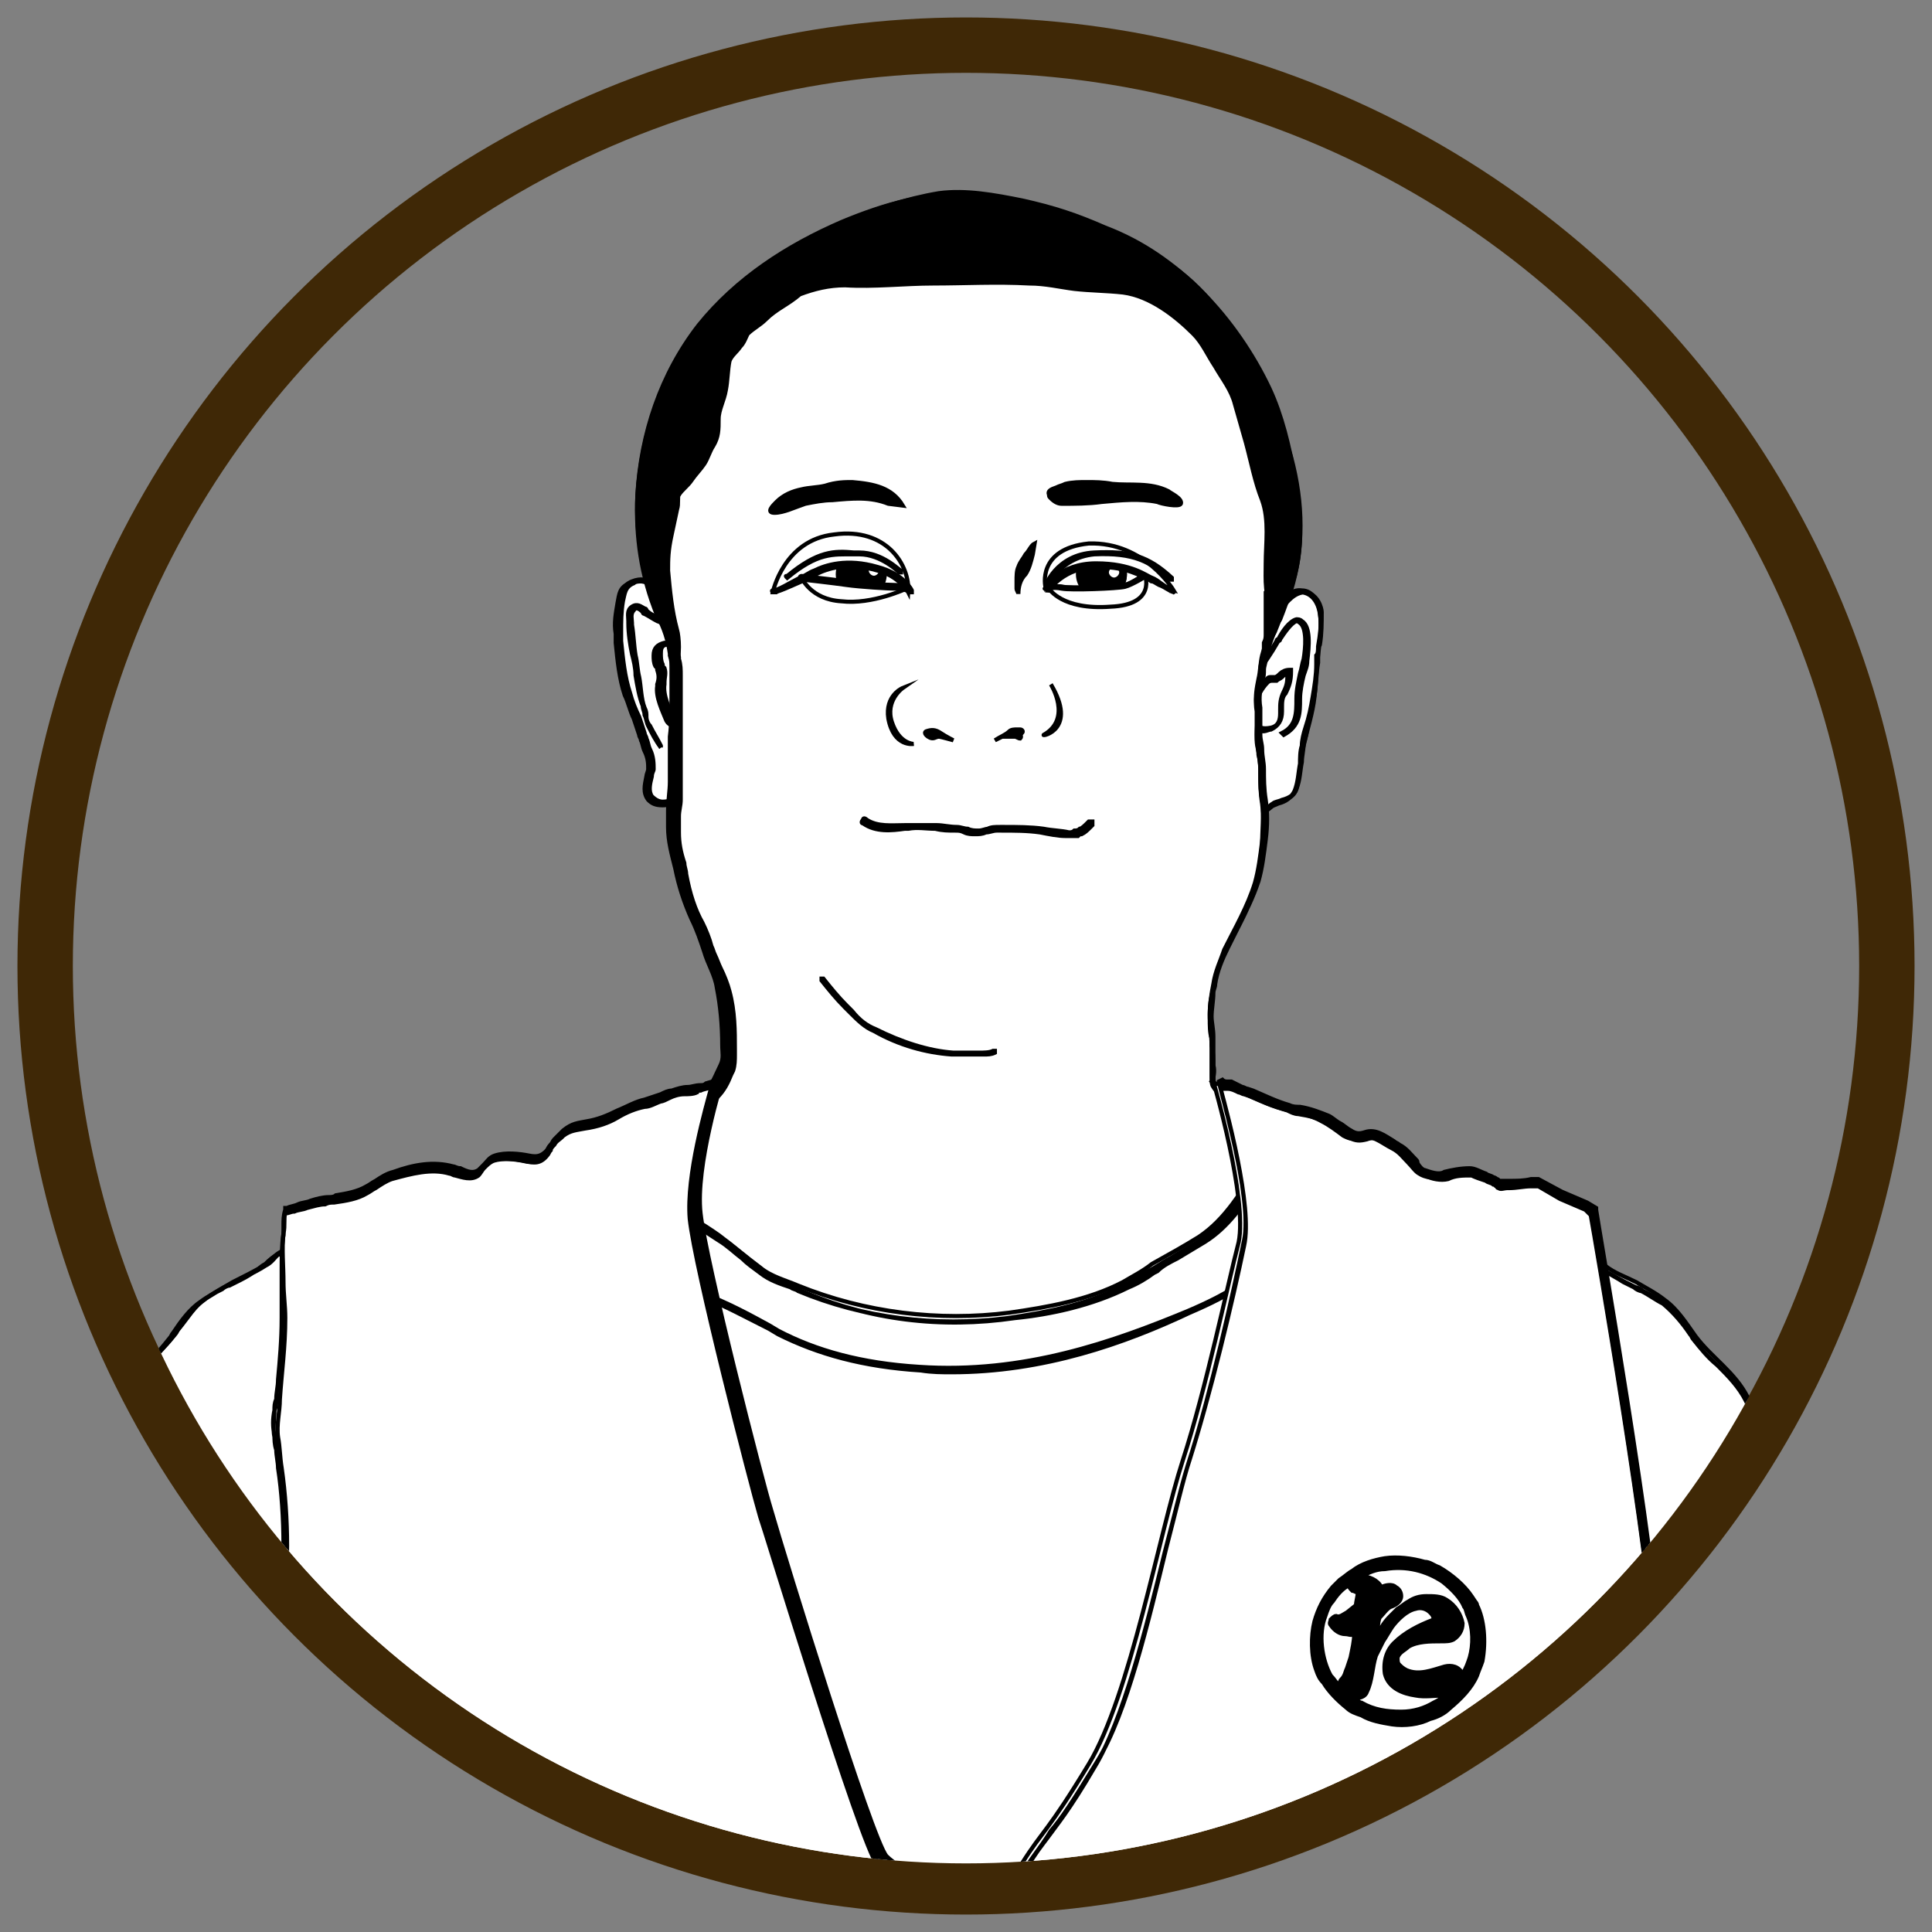 <?xml version="1.0" encoding="utf-8"?>
<!-- Generator: Adobe Illustrator 24.1.1, SVG Export Plug-In . SVG Version: 6.00 Build 0)  -->
<svg version="1.1" id="レイヤー_1" xmlns="http://www.w3.org/2000/svg" xmlns:xlink="http://www.w3.org/1999/xlink" x="0px"
	 y="0px" viewBox="0 0 107 107" style="enable-background:new 0 0 107 107;" xml:space="preserve">
<rect x="0" y="0" width="107" height="107" fill="#808080" stroke="none"/>
<style type="text/css">
	.st0{fill:none;stroke:#3F2806;stroke-width:3.068;stroke-miterlimit:10;}
	.st1{clip-path:url(#SVGID_2_);}
	.st2{fill:#FFFFFF;stroke:#000000;stroke-width:0.228;stroke-miterlimit:10;}
	.st3{stroke:#000000;stroke-width:0.228;stroke-miterlimit:10;}
</style>
<g>
	<circle class="st0" cx="53.5" cy="53.5" r="51"/>
	<g>
		<defs>
			<circle id="SVGID_1_" cx="53.5" cy="53.9" r="49.3"/>
		</defs>
		<clipPath id="SVGID_2_">
			<use xlink:href="#SVGID_1_"  style="overflow:visible;"/>
		</clipPath>
		<g class="st1">
			<g>
				<g>
					<path class="st2" d="M37.7,32.9c-0.5-0.2-1-0.3-1.5-0.6c-0.4-0.2-0.7-0.3-1.2-0.1c-0.5,0.2-0.6,0.6-0.6,1.1
						c-0.1,0.6-0.1,1.1-0.1,1.7c0.1,1.1,0.1,2.3,0.5,3.4c0.2,0.7,0.5,1.5,0.8,2.2c0.1,0.3,0.2,0.6,0.3,0.9c0.1,0.3,0.2,0.7,0.2,1.1
						c-0.1,0.5-0.4,1.1,0,1.6c0.4,0.4,1.1,0.4,1.5,0c0.9-0.8,1.2-2.3,1.4-3.3c0.3-1.5,0.3-3,0.4-4.6L37.7,32.9z"/>
					<path class="st3" d="M36.7,44.6C36.7,44.6,36.7,44.6,36.7,44.6c-0.4,0-0.6-0.1-0.8-0.3c-0.3-0.4-0.2-0.8-0.1-1.3
						c0-0.1,0.1-0.3,0.1-0.4c0-0.3,0-0.6-0.2-1c-0.1-0.2-0.1-0.4-0.2-0.6c0-0.1-0.1-0.2-0.1-0.3c-0.1-0.3-0.2-0.6-0.3-0.9
						c-0.2-0.4-0.3-0.9-0.5-1.3c-0.3-0.9-0.4-1.9-0.5-2.9c0-0.2,0-0.4,0-0.5c-0.1-0.6,0-1.1,0.1-1.7l0,0c0.1-0.5,0.1-0.9,0.7-1.1
						c0.5-0.2,0.8-0.1,1.2,0.1c0.3,0.1,0.5,0.2,0.8,0.3c0.2,0.1,0.4,0.2,0.7,0.2l0,0l1.6,3.5l0,0c0,0.4,0,0.9-0.1,1.3
						c0,1.1-0.1,2.2-0.3,3.3c-0.2,0.8-0.5,2.5-1.4,3.4C37.3,44.5,37,44.6,36.7,44.6z M35.5,32.2c-0.1,0-0.3,0-0.4,0.1
						c-0.5,0.2-0.5,0.6-0.6,1l0,0c-0.1,0.6-0.1,1.1-0.1,1.7c0,0.2,0,0.4,0,0.5c0.1,1,0.2,2,0.5,2.9c0.1,0.4,0.3,0.9,0.5,1.3
						c0.1,0.3,0.2,0.6,0.3,0.9c0,0.1,0.1,0.2,0.1,0.3c0.1,0.2,0.1,0.4,0.2,0.6c0.2,0.4,0.2,0.8,0.2,1.1c0,0.1-0.1,0.2-0.1,0.4
						c-0.1,0.4-0.2,0.8,0,1.1c0.2,0.2,0.4,0.3,0.6,0.3c0.3,0,0.6-0.1,0.8-0.3c0.9-0.8,1.2-2.5,1.4-3.3c0.2-1.1,0.3-2.2,0.3-3.3
						c0-0.4,0-0.9,0.1-1.3l-1.6-3.4c-0.2-0.1-0.4-0.2-0.6-0.2c-0.3-0.1-0.6-0.2-0.8-0.3C35.9,32.3,35.7,32.2,35.5,32.2z"/>
				</g>
				<g>
					<path class="st2" d="M70.7,33.7c0.3-0.5,0.8-1.1,1.4-1c0.6,0,0.9,0.6,1,1.2c0.1,0.8,0,1.6-0.1,2.4c-0.1,0.8-0.1,1.5-0.2,2.3
						c-0.1,0.9-0.4,1.8-0.6,2.7C72,42,72,42.9,71.8,43.7c-0.2,0.6-0.8,0.6-1.3,0.9c-0.5,0.3-1.3,1.4-1.9,0.9
						c-0.6-0.6-0.7-1.9-0.8-2.6c-0.2-1.6-0.2-3.3,0-4.9c0.1-1.1,0.3-2.5,0.9-3.5c0.3-0.5,0.7-0.6,1.3-0.6L70.7,33.7z"/>
					<path class="st3" d="M68.9,45.7c-0.1,0-0.3,0-0.4-0.1c-0.6-0.5-0.7-1.6-0.8-2.4c0-0.1,0-0.2,0-0.3c-0.2-1.6-0.2-3.2,0-4.9
						c0.1-1.1,0.3-2.5,0.9-3.5c0.3-0.5,0.7-0.7,1.3-0.6l0.6-0.1c0.3-0.4,0.7-1,1.4-1c0,0,0.1,0,0.1,0c0.6,0,1,0.5,1.1,1.2
						c0.1,0.6,0,1.2-0.1,1.8c0,0.2,0,0.4-0.1,0.5c0,0.2,0,0.3,0,0.5c0,0.6-0.1,1.2-0.2,1.8c-0.1,0.6-0.2,1.1-0.4,1.7
						c-0.1,0.3-0.2,0.7-0.2,1c-0.1,0.3-0.1,0.7-0.1,1c-0.1,0.5-0.1,1-0.3,1.5c-0.2,0.4-0.5,0.6-0.9,0.7c-0.2,0.1-0.3,0.1-0.4,0.2
						c-0.1,0.1-0.3,0.2-0.5,0.4C69.7,45.3,69.2,45.7,68.9,45.7z M69.9,33.9c-0.5,0-0.8,0.2-1.1,0.6c-0.6,1-0.8,2.3-0.9,3.4
						c-0.2,1.7-0.2,3.3,0,4.9c0,0.1,0,0.2,0,0.3c0.1,0.7,0.2,1.9,0.7,2.3c0.4,0.3,0.9-0.1,1.4-0.5c0.2-0.1,0.3-0.3,0.5-0.4
						c0.1-0.1,0.3-0.1,0.5-0.2c0.4-0.1,0.7-0.3,0.8-0.6c0.2-0.5,0.2-1,0.3-1.5c0-0.3,0.1-0.7,0.1-1c0.1-0.3,0.2-0.7,0.2-1
						c0.1-0.5,0.3-1.1,0.4-1.7c0.1-0.6,0.1-1.2,0.2-1.8c0-0.2,0-0.3,0-0.5c0-0.2,0-0.4,0.1-0.5c0.1-0.6,0.1-1.2,0.1-1.8
						c0-0.2-0.2-1-0.9-1.1c-0.6,0-1,0.5-1.4,1l0,0L70,33.9C69.9,33.9,69.9,33.9,69.9,33.9z"/>
				</g>
				<path class="st3" d="M71.1,40.7l-0.1-0.1c0.8-0.4,0.8-1.1,0.8-1.9v0c0-0.5,0.1-0.9,0.2-1.4c0.1-0.3,0.1-0.5,0.2-0.8
					c0.1-0.6,0.2-1.7-0.2-2c-0.1-0.1-0.2-0.1-0.2-0.1c-0.3,0.1-0.7,0.7-0.9,1c0,0,0,0.1-0.1,0.1c-0.4,0.7-0.8,1.3-1.3,1.9l-0.1-0.1
					c0.5-0.5,0.9-1.1,1.3-1.8c0,0,0-0.1,0.1-0.1c0.2-0.4,0.6-1,1-1.1c0.1,0,0.2,0,0.3,0.1c0.5,0.3,0.4,1.4,0.3,2.2
					c0,0.3-0.1,0.5-0.2,0.8c-0.1,0.4-0.2,0.9-0.2,1.3l0,0C72,39.5,72,40.2,71.1,40.7z"/>
				<path class="st3" d="M36.6,41.4L36.6,41.4c-0.3-0.4-0.5-0.8-0.7-1.2c-0.1-0.2-0.1-0.4-0.2-0.6c0-0.2-0.1-0.3-0.1-0.5
					c-0.2-0.5-0.3-1.1-0.4-1.7c0-0.4-0.1-0.8-0.2-1.2c-0.1-0.5-0.2-1.1-0.2-1.7l0-0.1c0-0.3-0.1-0.6,0.2-0.8c0.3-0.2,0.5,0,0.7,0.1
					c0,0,0.1,0,0.1,0.1c0.2,0.2,0.4,0.3,0.7,0.4c0.3,0.2,0.6,0.3,0.8,0.6l-0.1,0.1c-0.2-0.2-0.5-0.4-0.8-0.5
					c-0.2-0.1-0.5-0.3-0.7-0.4c0,0-0.1,0-0.1-0.1c-0.2-0.2-0.4-0.3-0.5-0.1c-0.2,0.2-0.1,0.5-0.1,0.7l0,0.1c0.1,0.6,0.1,1.1,0.2,1.7
					c0.1,0.4,0.1,0.8,0.2,1.2c0.1,0.5,0.1,1.2,0.3,1.7c0.1,0.2,0.1,0.3,0.1,0.5c0,0.2,0.1,0.4,0.2,0.5c0.2,0.4,0.4,0.7,0.6,1.1
					l0,0.1L36.6,41.4z"/>
				<path class="st3" d="M37.3,40.2c-0.1,0-0.3-0.1-0.4-0.3c-0.2-0.5-0.6-1.3-0.5-1.9l0-0.1c0.1-0.3,0.1-0.5,0-0.8
					c0-0.1,0-0.1-0.1-0.2c-0.1-0.2-0.1-0.4-0.1-0.6c0-0.4,0.2-0.6,0.6-0.7c0.3,0,0.5,0.1,0.7,0.3l0,0L37.5,36l0,0
					c-0.2-0.2-0.3-0.3-0.5-0.3c0,0,0,0,0,0c-0.4,0-0.4,0.3-0.4,0.5c0,0.2,0,0.4,0.1,0.6c0,0.1,0,0.1,0.1,0.2c0.1,0.3,0,0.5,0,0.8
					l0,0.1c-0.1,0.6,0.3,1.4,0.5,1.9c0.1,0.2,0.2,0.3,0.3,0.2c0.3-0.1,0.6-0.7,0.7-1l0.1,0C38.1,39.5,37.7,40.1,37.3,40.2
					C37.3,40.2,37.3,40.2,37.3,40.2z"/>
				<path class="st3" d="M70,40.5c-0.3,0-0.5-0.1-0.6-0.4l0.1-0.1c0.2,0.3,0.4,0.4,0.9,0.3c0.4-0.1,0.5-0.4,0.5-0.8
					c0-0.1,0-0.1,0-0.2c0-0.3,0-0.6,0.2-1c0.2-0.4,0.2-0.6,0.2-1c-0.1,0-0.2,0.1-0.3,0.2c-0.1,0.1-0.2,0.1-0.3,0.2
					c-0.1,0-0.2,0-0.2,0c-0.1,0-0.2,0-0.3,0.1c-0.3,0.3-0.5,0.7-0.7,1.1l-0.1-0.1c0.2-0.4,0.4-0.7,0.7-1.1c0.1-0.2,0.2-0.2,0.3-0.2
					c0.1,0,0.1,0,0.2,0c0.1,0,0.2-0.1,0.3-0.2c0.1-0.1,0.3-0.2,0.5-0.2l0.1,0l0,0.1c0,0.5-0.1,0.8-0.3,1.2C71,38.6,71,38.9,71,39.2
					c0,0.1,0,0.1,0,0.2c0,0.5-0.2,0.8-0.6,1C70.3,40.4,70.1,40.5,70,40.5z"/>
				<g>
					<path class="st2" d="M67.2,59c0-0.4,0-0.7-0.1-1.1c0-0.6-0.1-1.2-0.1-1.7c0-0.6,0.1-1.2,0.2-1.7c0.1-0.7,0.4-1.3,0.6-1.9
						c0.6-1.2,1.3-2.4,1.7-3.7c0.2-0.7,0.3-1.5,0.4-2.3c0.1-0.7,0.1-1.5,0-2.3c-0.1-0.5-0.1-1.1-0.1-1.7c0-0.6-0.2-1.3-0.2-1.9
						c0-0.5,0.1-1.1,0-1.6c-0.1-0.5,0-1,0.1-1.5c0.1-0.4,0.1-0.9,0.2-1.3c0.1-0.4,0.3-0.9,0.4-1.3c0.3-0.8,0.7-1.7,1-2.5
						c0.8-2.5,0.7-5,0-7.5c-0.8-2.7-2-5.3-3.7-7.6c-1.5-2.1-3.6-3.5-6-4.5c-2.4-1-5-1.9-7.6-2.1c-2.6-0.2-5,0.5-7.4,1.5
						c-3,1.3-5.8,3.1-7.9,5.7c-2.1,2.7-3.2,6-3.4,9.4c-0.1,2.3,0.3,4.4,1.1,6.5l0,0c0.4,0.6,0.6,1.4,0.7,2.1c0.1,0.3,0.1,0.6,0.1,1
						c0,0.5,0,0.9,0,1.4c0,0.8,0,1.6-0.1,2.4c0,0.8,0,1.7,0,2.5c0,0.5-0.1,1-0.1,1.6c0,0.3,0,0.6,0,0.9c0,0.8,0.2,1.5,0.4,2.3
						c0.2,1,0.5,1.9,0.9,2.8c0.3,0.6,0.5,1.2,0.7,1.8c0.2,0.7,0.6,1.3,0.7,2c0.2,1,0.3,2.1,0.3,3.2c0,0.4,0.1,0.7-0.1,1.1
						c-0.3,0.6-0.4,1-0.9,1.5c-0.5,0.5-1,1.1-1.5,1.5c-0.6,0.5-1.1,1-1.6,1.5c-0.8,0.8-1.7,1.5-2.5,2.3c-0.6,0.6-1.4,1.2-2,1.8
						c1.9,2,4.1,3.8,6.5,5.2c2.9,1.6,5.8,2.3,9.1,2.4c1.9,0,3.7,0.2,5.6,0.3c2.7,0.1,5.4-0.1,8.1-0.4c2.4-0.2,4.6-0.5,6.5-2.1
						c0.7-0.6,1.5-1.3,2.3-1.9c0.8-0.6,1.6-1.2,2.3-1.9c0.9-1.1,0.6-2.2,0.2-3.4c-0.3-1.2-0.6-2.2-1.5-3c-0.7-0.7-1.5-1.3-2.3-2
						c-0.3-0.2-0.8-0.5-1.1-0.9C67.2,59.8,67.3,59.3,67.2,59z"/>
					<path class="st3" d="M54.4,75.8c-0.5,0-1,0-1.5,0c-0.7,0-1.3-0.1-2-0.1c-1.2-0.1-2.4-0.1-3.6-0.2c-3.5-0.1-6.5-0.9-9.2-2.4
						c-2.3-1.3-4.4-3-6.6-5.2l-0.1-0.1l0.1-0.1c0.3-0.3,0.7-0.7,1.1-1c0.3-0.3,0.7-0.5,1-0.8c0.3-0.3,0.7-0.7,1.1-1
						c0.5-0.4,1-0.9,1.4-1.3c0.6-0.6,1-1.1,1.6-1.5c0.5-0.4,1-0.9,1.4-1.4l0.1-0.1c0.4-0.4,0.5-0.8,0.7-1.2L40,59
						c0.1-0.3,0.1-0.5,0.1-0.8c0-0.1,0-0.2,0-0.3c0-1,0-2.1-0.3-3.1c-0.1-0.4-0.3-0.9-0.4-1.3c-0.1-0.2-0.2-0.5-0.3-0.7
						c-0.1-0.2-0.1-0.3-0.2-0.5c-0.1-0.4-0.3-0.9-0.5-1.3c-0.4-0.8-0.7-1.6-0.9-2.8c0-0.2-0.1-0.4-0.1-0.6c-0.1-0.6-0.3-1.1-0.3-1.7
						c0-0.2,0-0.5,0-0.7l0-0.2c0-0.3,0-0.7,0.1-1c0-0.2,0-0.4,0-0.6c0-0.6,0-1.1,0-1.7c0-0.3,0-0.5,0-0.8c0-0.3,0-0.6,0-0.9
						c0-0.5,0-1,0-1.5c0-0.5,0-0.9,0-1.4c0-0.3,0-0.5-0.1-0.8l0-0.1c-0.1-0.7-0.3-1.4-0.7-2.1l0,0l0,0c-0.9-2.2-1.2-4.4-1.1-6.6
						c0.2-3.5,1.4-6.9,3.4-9.4c1.8-2.3,4.5-4.2,7.9-5.7c2.7-1.2,5.2-1.7,7.4-1.5c2.3,0.2,4.8,0.9,7.6,2.1c2.6,1.1,4.6,2.6,6,4.6
						c1.6,2.2,2.9,4.8,3.7,7.6c0.8,2.7,0.8,5.2,0,7.6c-0.2,0.6-0.4,1.1-0.6,1.6c-0.1,0.3-0.2,0.6-0.4,0.9c-0.2,0.5-0.3,0.9-0.4,1.3
						c-0.1,0.2-0.1,0.4-0.1,0.6c0,0.2-0.1,0.4-0.1,0.7c-0.1,0.5-0.2,0.9-0.1,1.5c0,0.3,0,0.6,0,0.9c0,0.2,0,0.5,0,0.7
						c0,0.3,0.1,0.5,0.1,0.8c0.1,0.4,0.1,0.7,0.1,1.1c0,0.5,0,1,0.1,1.6c0.1,0.7,0,1.5,0,2.3c-0.1,0.9-0.2,1.6-0.4,2.3
						c-0.2,0.9-0.7,1.8-1.1,2.6c-0.2,0.4-0.4,0.8-0.6,1.1c-0.3,0.6-0.5,1.2-0.6,1.9c0,0.2-0.1,0.3-0.1,0.5c-0.1,0.4-0.1,0.8-0.1,1.2
						c0,0.4,0,0.8,0.1,1.1c0,0.2,0,0.4,0,0.6c0,0.1,0,0.3,0,0.4c0,0.2,0,0.4,0,0.7c0,0.1,0,0.2,0,0.4c0,0.2,0,0.5,0.1,0.6
						c0.1,0.2,0.4,0.4,0.7,0.6c0.1,0.1,0.3,0.2,0.4,0.3l0.3,0.3c0.7,0.5,1.4,1.1,2,1.7c0.9,0.9,1.3,2,1.5,3.1l0,0.1
						c0.3,1.2,0.6,2.3-0.3,3.4c-0.5,0.6-1.1,1.1-1.8,1.5c-0.2,0.1-0.4,0.3-0.5,0.4c-0.6,0.5-1.3,1-1.9,1.6l-0.4,0.3
						c-1.9,1.6-4.1,1.9-6.6,2.1l-0.8,0.1C58.3,75.6,56.3,75.8,54.4,75.8z M31.8,67.7c2.1,2.2,4.2,3.8,6.4,5.1
						c2.7,1.5,5.6,2.3,9.1,2.4c1.2,0,2.4,0.1,3.6,0.2c0.7,0,1.3,0.1,2,0.1c2.4,0.1,4.9-0.1,7.3-0.3l0.8-0.1c2.4-0.2,4.6-0.5,6.4-2.1
						l0.4-0.3c0.6-0.5,1.2-1.1,1.9-1.6c0.2-0.1,0.4-0.3,0.5-0.4c0.6-0.5,1.2-0.9,1.7-1.5c0.8-1,0.6-2.1,0.3-3.2l0-0.1
						c-0.3-1.1-0.6-2.1-1.5-3c-0.6-0.6-1.3-1.2-2-1.7L68.3,61c-0.1-0.1-0.2-0.2-0.3-0.2c-0.3-0.2-0.6-0.4-0.7-0.6
						c-0.1-0.2-0.1-0.5-0.1-0.8c0-0.1,0-0.2,0-0.3l0,0c0-0.2,0-0.5,0-0.7c0-0.1,0-0.3,0-0.4c0-0.2,0-0.4,0-0.6
						c0-0.4-0.1-0.8-0.1-1.1c0-0.4,0.1-0.9,0.1-1.3c0-0.2,0.1-0.3,0.1-0.5c0.1-0.7,0.4-1.4,0.7-2c0.2-0.4,0.4-0.8,0.6-1.2
						c0.4-0.8,0.8-1.6,1.1-2.5c0.2-0.7,0.3-1.5,0.4-2.3c0.1-0.8,0.1-1.5,0-2.2c-0.1-0.6-0.1-1.2-0.1-1.7c0-0.4-0.1-0.7-0.1-1.1
						c0-0.3-0.1-0.5-0.1-0.8c0-0.2,0-0.5,0-0.7c0-0.3,0-0.6,0-0.8c-0.1-0.6,0-1,0.1-1.5c0.1-0.2,0.1-0.4,0.1-0.6
						c0-0.2,0.1-0.4,0.1-0.6c0.1-0.4,0.2-0.8,0.4-1.3c0.1-0.3,0.2-0.6,0.4-0.9c0.2-0.5,0.4-1.1,0.6-1.6c0.7-2.3,0.7-4.8,0-7.4
						c-0.8-2.8-2.1-5.4-3.7-7.5c-1.4-1.9-3.4-3.4-5.9-4.5c-2.7-1.2-5.3-1.9-7.6-2.1c-2.2-0.2-4.6,0.3-7.3,1.5
						c-3.4,1.5-6,3.4-7.8,5.7c-2,2.5-3.2,5.8-3.4,9.3c-0.1,2.2,0.2,4.3,1.1,6.5l0,0c0.4,0.7,0.6,1.5,0.7,2.2l0,0.1
						c0.1,0.3,0.1,0.6,0.1,0.9c0,0.5,0,0.9,0,1.4c0,0.5,0,1,0,1.5c0,0.3,0,0.6,0,0.9c0,0.3,0,0.5,0,0.8c0,0.6,0,1.1,0,1.7
						c0,0.2,0,0.4,0,0.6c0,0.3-0.1,0.6-0.1,0.9l0,0.2c0,0.2,0,0.5,0,0.7c0,0.6,0.1,1.1,0.3,1.7c0,0.2,0.1,0.4,0.1,0.6
						c0.2,1.1,0.5,2,0.9,2.7c0.2,0.4,0.4,0.9,0.5,1.3c0.1,0.2,0.1,0.3,0.2,0.5c0.1,0.2,0.2,0.5,0.3,0.7c0.2,0.4,0.4,0.9,0.5,1.3
						c0.3,1.1,0.3,2.2,0.3,3.2c0,0.1,0,0.2,0,0.3c0,0.3,0,0.6-0.1,0.9l-0.1,0.2c-0.2,0.5-0.4,0.9-0.8,1.3l-0.1,0.1
						c-0.5,0.5-0.9,1-1.4,1.4c-0.6,0.5-1,0.9-1.6,1.5c-0.4,0.5-0.9,0.9-1.4,1.3c-0.4,0.3-0.7,0.6-1.1,1c-0.3,0.3-0.6,0.6-1,0.8
						C32.4,67.1,32.1,67.4,31.8,67.7z"/>
				</g>
				<path class="st3" d="M37.5,34.9c0.1,0.3,0.2,1.6-0.1,1.8c-0.3-2.2-0.8-2.2-1-3.2c-0.2-0.8-0.5-1.3-0.7-2
					c-0.4-1.6-0.4-2.9-0.3-4.4c0.1-0.7,0.2-1.4,0.3-2c0.1-0.6,0.2-1.3,0.4-1.8c0.3-0.9,0.6-1.8,1-2.7c0.5-0.8,1.2-1.5,1.7-2.3
					c0.3-0.5,0.6-1,1.1-1.5c0.5-0.4,1-0.9,1.5-1.3c1-0.8,2.1-1.6,3.3-2.2c0.7-0.4,1.3-0.7,2-1c1.7-0.7,3.5-1.3,5.3-1.6
					c1.5-0.2,3.1,0.1,4.6,0.4c1.8,0.4,3,0.8,4.6,1.5c2.1,0.8,3.8,2,5.4,3.6c1.5,1.5,2.8,3.4,3.7,5.3c0.7,1.5,1.1,3.2,1.4,4.9
					c0.3,1.8,0.5,3.7,0,5.5c-0.4,1.3-1.1,2.6-1.6,3.9c0.3-1.5,0.7-3,0.8-4.5c0.1-0.7,0-1.5-0.1-2.2c-0.1-0.6-0.3-1.2-0.4-1.8
					c-0.1-0.4-0.1-0.7-0.3-1c-0.3-0.4-0.9-0.6-0.9-1.2c0-0.6,0.4-1,0.3-1.6c-0.1-0.7-0.4-1.5-0.7-2.1c-0.3-0.6-0.8-1.1-1.1-1.6
					c-0.5-0.9-1.1-1.6-1.7-2.5c-0.2-0.3-0.4-0.6-0.8-0.8c-0.4-0.2-0.8-0.3-1.2-0.5c-1.2-0.4-2.3-0.9-3.5-1.2
					c-1.4-0.3-2.7-0.4-4.1-0.7c-1.2-0.2-2.5-0.4-3.7-0.5c-1.1-0.1-2.3,0-3.4,0.2c-0.6,0.1-1.1,0.2-1.7,0.4c-0.5,0.1-0.9,0.3-1.4,0.4
					c-0.3,0.1-0.6,0.1-0.9,0.2c-0.5,0.2-1,0.3-1.4,0.5c-0.5,0.3-1.2,0.6-1.7,1c-0.3,0.3-0.5,0.9-0.7,1.3c-0.3,0.5-0.6,0.9-0.9,1.3
					c-0.4,0.6-0.5,1-0.7,1.6c-0.2,0.7-0.4,1.5-0.6,2.2c-0.2,0.7-0.5,1.4-0.7,2.1c-0.3,0.8-0.8,1.6-1,2.5c-0.1,0.3,0,0.6-0.1,0.9
					c-0.1,0.5-0.2,0.9-0.3,1.4C37,30.5,37,31,37,31.6C37.1,32.7,37.2,33.8,37.5,34.9z"/>
				<g>
					<path class="st3" d="M62.3,31.8c0,0.7-0.6,1.2-1.2,1.2s-1.2-0.6-1.2-1.2c0-0.7,0.6-1.2,1.2-1.2S62.3,31.1,62.3,31.8z"/>
					<path class="st2" d="M61,33.1c-0.7,0-1.3-0.6-1.3-1.3c0-0.7,0.6-1.3,1.3-1.3c0.7,0,1.3,0.6,1.3,1.3
						C62.3,32.5,61.8,33.1,61,33.1z M61,30.6c-0.6,0-1.2,0.5-1.2,1.2S60.4,33,61,33s1.2-0.5,1.2-1.2S61.7,30.6,61,30.6z"/>
				</g>
				<g>
					<path class="st3" d="M48.9,31.8c0,0.7-0.6,1.2-1.2,1.2s-1.2-0.6-1.2-1.2c0-0.7,0.6-1.2,1.2-1.2S48.9,31.1,48.9,31.8z"/>
					<path class="st2" d="M47.7,33.1c-0.7,0-1.3-0.6-1.3-1.3c0-0.7,0.6-1.3,1.3-1.3S49,31,49,31.8C49,32.5,48.4,33.1,47.7,33.1z
						 M47.7,30.6c-0.6,0-1.2,0.5-1.2,1.2c0,0.6,0.5,1.2,1.2,1.2c0.6,0,1.2-0.5,1.2-1.2C48.8,31.1,48.3,30.6,47.7,30.6z"/>
				</g>
				<path class="st2" d="M58.1,32.6c0,0,0.3-0.2,0.7-0.1c0.5,0.1,3.1,0,3.5-0.1c0.4-0.1,1.1-0.6,1.1-0.6s0.7,1.7-1.9,1.8
					C58.8,33.8,58.1,32.6,58.1,32.6z"/>
				<path class="st3" d="M58.1,32.7C58,32.7,58,32.6,58.1,32.7c-0.1-0.1-0.1-0.1,0-0.1c0,0,0.3-0.2,0.8-0.1c0.4,0.1,3.1,0,3.4-0.1
					c0.4-0.1,1.1-0.6,1.1-0.6c0,0,0.1,0,0.1,0c0,0,0,0.1,0,0.1c0,0-0.8,0.5-1.2,0.6c-0.4,0.1-3,0.2-3.5,0.1
					C58.3,32.5,58.1,32.6,58.1,32.7C58.1,32.7,58.1,32.7,58.1,32.7z"/>
				<path class="st2" d="M62.1,31.7c0,0.2-0.2,0.4-0.4,0.4c-0.2,0-0.4-0.2-0.4-0.4s0.2-0.4,0.4-0.4C61.9,31.3,62.1,31.5,62.1,31.7z"
					/>
				<path class="st2" d="M48.8,31.6c0,0.2-0.2,0.4-0.4,0.4c-0.2,0-0.4-0.2-0.4-0.4s0.2-0.4,0.4-0.4C48.6,31.2,48.8,31.4,48.8,31.6z"
					/>
				<path class="st2" d="M65,32.7c-0.4-0.1-0.9-0.6-1.2-0.7c-0.3-0.1-1.1-0.8-3.1-0.8c-2,0-2.8,1.3-2.8,1.3s-0.5-2.1,2.4-2.4
					C63.4,30,65,32.7,65,32.7z"/>
				<path class="st3" d="M57.9,32.6C57.9,32.6,57.9,32.6,57.9,32.6C57.9,32.6,57.8,32.6,57.9,32.6c-0.1-0.1,0.6-1.9,2.7-2
					c2-0.1,3,0.2,4.3,1.4c0,0,0,0.1,0,0.1c0,0-0.1,0-0.1,0c-1.1-1-2-1.5-4.2-1.4C58.6,30.9,58,32.6,57.9,32.6
					C58,32.6,57.9,32.6,57.9,32.6z"/>
				<path class="st3" d="M65,32.8C65,32.8,65,32.8,65,32.8c-0.3-0.1-0.5-0.3-0.8-0.4c-0.2-0.1-0.3-0.2-0.4-0.2
					c-0.1,0-0.1-0.1-0.2-0.1c-0.4-0.2-1.2-0.7-2.7-0.7c0,0-0.1,0-0.1,0c-1.9,0-2.7,1.3-2.7,1.3c0,0-0.1,0-0.1,0c0,0,0-0.1,0-0.1
					c0,0,0.8-1.3,2.8-1.3c0,0,0.1,0,0.1,0c1.6,0,2.4,0.5,2.8,0.7c0.1,0,0.1,0.1,0.2,0.1c0.1,0,0.3,0.1,0.4,0.3
					c0.2,0.1,0.5,0.3,0.7,0.4C65.1,32.7,65.1,32.7,65,32.8C65.1,32.8,65.1,32.8,65,32.8z"/>
				<path class="st3" d="M50,28c-0.6-1-1.6-1.2-2.8-1.3c-0.4,0-0.9,0-1.5,0.2c-0.4,0.1-0.9,0.1-1.3,0.2c-0.5,0.1-1,0.3-1.4,0.7
					c-0.2,0.2-0.6,0.6-0.1,0.6c0.5,0,1.1-0.3,1.7-0.5c0.5-0.1,1-0.2,1.5-0.2c1.1-0.1,2.1-0.2,3.1,0.2L50,28z"/>
				<path class="st3" d="M58.1,27.4c-0.1-0.2,0.1-0.3,0.4-0.4c0.2-0.1,0.3-0.1,0.5-0.2c0.4-0.1,0.8-0.1,1.2-0.1c0.4,0,0.9,0,1.4,0.1
					c1,0.1,2.1-0.1,3.1,0.4c0.1,0.1,0.8,0.4,0.7,0.7c-0.1,0.2-1.1,0-1.3-0.1c-1-0.2-2-0.1-3.1,0c-0.7,0.1-1.5,0.1-2.2,0.1
					c-0.2,0-0.4-0.1-0.6-0.3C58.1,27.5,58.1,27.5,58.1,27.4z"/>
				<path class="st2" d="M50.3,32.8c0,0-0.4-0.8-1.8-1.3c-1.4-0.4-2.6-0.2-3.4,0.2c-0.8,0.4-1.9,1.1-2.3,1.1c0,0,0.6-2.9,3.4-3.2
					C49.1,29.2,50.4,31.3,50.3,32.8z"/>
				<path class="st2" d="M50.2,32.6c0,0-0.2-0.1-0.6-0.1c-0.4,0-2-0.1-2.7-0.2c-0.7-0.1-2.5-0.3-2.5-0.3s0.5,1.2,2.2,1.3
					C48.3,33.5,50.2,32.6,50.2,32.6z"/>
				<path class="st3" d="M42.8,32.8C42.7,32.8,42.7,32.8,42.8,32.8c-0.1-0.1,0-0.1,0-0.1c0.3,0,0.9-0.4,1.5-0.7
					c0.3-0.1,0.5-0.3,0.8-0.4c0.6-0.3,1.8-0.7,3.5-0.2c1.5,0.4,1.9,1.3,1.9,1.3c0,0,0,0.1,0,0.1c0,0-0.1,0-0.1,0
					c0,0-0.4-0.8-1.8-1.2c-1.7-0.5-2.8-0.1-3.4,0.2c-0.2,0.1-0.5,0.3-0.8,0.4C43.7,32.5,43.1,32.8,42.8,32.8
					C42.8,32.8,42.8,32.8,42.8,32.8z"/>
				<path class="st3" d="M43.6,32C43.6,32,43.6,32,43.6,32c-0.1-0.1-0.1-0.1,0-0.1c1.7-1.4,2.6-1.4,3.7-1.3c0.1,0,0.2,0,0.3,0
					c1.3,0,2.2,1,2.3,1c0,0,0,0.1,0,0.1c0,0-0.1,0-0.1,0c0,0-1-1-2.2-1c-0.1,0-0.2,0-0.3,0C46.1,30.7,45.3,30.6,43.6,32
					C43.6,32,43.6,32,43.6,32z"/>
				<path class="st3" d="M50.2,32.7C50.2,32.7,50.2,32.7,50.2,32.7c0,0-0.2-0.1-0.6-0.1c-0.4,0-2-0.1-2.7-0.2
					c-0.7-0.1-2.4-0.3-2.5-0.3c0,0-0.1,0-0.1-0.1c0,0,0-0.1,0.1-0.1c0,0,1.8,0.2,2.5,0.3c0.7,0.1,2.3,0.2,2.7,0.2
					c0.4,0,0.6,0.1,0.6,0.1C50.3,32.6,50.3,32.6,50.2,32.7C50.3,32.7,50.3,32.7,50.2,32.7z"/>
				<path class="st3" d="M50,38.1c0,0-1,0.7-0.6,1.9c0.4,1.2,1.2,1.2,1.2,1.2s-1.1,0.2-1.4-1.4C49,38.5,50,38.1,50,38.1z"/>
				<path class="st3" d="M51.4,40.8c0,0-0.3-0.2-0.1-0.3c0.3-0.1,0.5-0.1,0.8,0.1c0.3,0.2,0.7,0.4,0.7,0.4s-0.7-0.2-0.8-0.2
					C51.8,40.8,51.7,41,51.4,40.8z"/>
				<path class="st3" d="M55.1,41c0.3-0.2,0.6-0.3,0.8-0.5c0.1-0.1,0.3-0.1,0.4-0.1c0.1,0,0.1,0,0.2,0c0.1,0,0.2,0.1,0.1,0.2
					c0,0-0.1,0-0.1,0c0,0.1,0.1,0.2,0,0.3c-0.1,0-0.2-0.1-0.3-0.1c-0.1,0-0.2,0-0.3,0c-0.1,0-0.3,0-0.4,0L55.1,41z"/>
				<path class="st3" d="M59,46.3C59,46.3,59,46.3,59,46.3c-0.4,0-0.9-0.1-1.4-0.2C56.9,46,56.2,46,55.4,46l-0.2,0
					c-0.2,0-0.4,0.1-0.6,0.1c-0.2,0.1-0.4,0.1-0.6,0.1c-0.2,0-0.4,0-0.6-0.1c-0.2-0.1-0.3-0.1-0.5-0.1c-0.4,0-0.7,0-1.1-0.1
					c-0.5,0-1-0.1-1.5,0l-0.2,0c-0.7,0.1-1.6,0.2-2.3-0.3c-0.1,0-0.1-0.1,0-0.2c0-0.1,0.1-0.1,0.2,0c0.6,0.4,1.4,0.3,2.1,0.3l0.2,0
					c0.5,0,1.1,0,1.6,0c0.3,0,0.7,0.1,1.1,0.1c0.2,0,0.4,0.1,0.6,0.1c0.2,0.1,0.4,0.1,0.6,0.1c0.2,0,0.4-0.1,0.5-0.1
					c0.2-0.1,0.4-0.1,0.7-0.1h0.2c0.7,0,1.5,0,2.2,0.1c0.5,0.1,1,0.1,1.4,0.2c0,0,0,0,0,0c0.1,0,0.2,0,0.3-0.1c0.1,0,0.2,0,0.3-0.1
					c0.1,0,0.3-0.2,0.4-0.3c0,0,0.1-0.1,0.1-0.1c0,0,0.1,0,0.2,0c0,0,0,0.1,0,0.2c0,0-0.1,0.1-0.1,0.1c-0.2,0.2-0.3,0.3-0.5,0.4
					c-0.1,0-0.1,0-0.2,0.1C59.3,46.3,59.1,46.3,59,46.3z"/>
				<path class="st3" d="M58.2,37.9c0,0,1.2,1.9-0.4,2.8C57.7,40.8,59.7,40.4,58.2,37.9z"/>
				<path class="st3" d="M57.3,30.1c-0.2,0.1-0.3,0.4-0.5,0.6c-0.1,0.2-0.3,0.4-0.4,0.7c-0.1,0.2-0.1,0.5-0.1,0.8c0,0.1,0,0.2,0,0.4
					c0,0.1,0.1,0.2,0.1,0.3c0-0.4,0.1-0.8,0.4-1.1c0.2-0.3,0.3-0.7,0.4-1.1L57.3,30.1z"/>
				<path class="st3" d="M54.5,58.4c-0.1,0-0.2,0-0.4,0c-0.1,0-0.2,0-0.3,0c-0.1,0-0.2,0-0.4,0c-0.2,0-0.5,0-0.7,0
					c-1.4-0.1-2.9-0.5-4.3-1.3c-0.5-0.2-0.9-0.6-1.3-1c-0.1-0.1-0.2-0.2-0.3-0.3c-0.5-0.5-0.9-1-1.3-1.5c0,0,0-0.1,0-0.1
					c0,0,0.1,0,0.1,0c0.4,0.5,0.8,1,1.3,1.5c0.1,0.1,0.2,0.2,0.3,0.3c0.4,0.5,0.8,0.8,1.3,1c1.4,0.7,2.9,1.2,4.3,1.3
					c0.2,0,0.5,0,0.7,0c0.1,0,0.3,0,0.4,0c0.1,0,0.2,0,0.3,0c0.3,0,0.6,0,0.8-0.1c0,0,0.1,0,0.1,0c0,0,0,0.1,0,0.1
					C54.9,58.4,54.7,58.4,54.5,58.4z"/>
				<path class="st3" d="M42.4,17.7c-0.3,0.3-0.7,0.5-1,0.8c-0.1,0.2-0.2,0.5-0.4,0.7c-0.2,0.3-0.5,0.5-0.6,0.8
					c-0.1,0.5-0.1,1.1-0.2,1.6c-0.1,0.6-0.4,1.1-0.4,1.6c0,0.6,0,1-0.3,1.5c-0.2,0.3-0.3,0.7-0.5,1c-0.2,0.3-0.5,0.6-0.7,0.9
					c-0.2,0.3-0.5,0.5-0.7,0.8c-0.2,0.2-0.2,0.5-0.5,0.7c0.2-1,0.2-1.9,0.2-2.9c0-0.9-0.1-1.9,0.4-2.7c0.5-0.9,1.2-1.7,1.6-2.7
					c0.3-0.7,0.4-1.6,0.8-2.2c0.3-0.4,0.8-0.6,1.2-1c0.5-0.6,0.9-1.1,1.6-1.5c0.7-0.4,1.6-0.5,2.3-1c0.4-0.3,0.6-0.6,1.1-0.7
					c1.1-0.2,2.2-0.2,3.3-0.4c1-0.2,2.1-0.4,3.1-0.3c1.2,0.1,2.3,0.4,3.5,0.5c1.2,0.1,2.5,0.2,3.8,0.4c2.2,0.5,4.9,1.5,6.3,3.3
					c0.7,0.9,1.2,1.8,1.7,2.8c0.3,0.7,1,1,1.4,1.7c0.4,0.6,0.6,1.4,0.7,2.1c0.2,0.9,0.6,1.9,0.8,2.8c0.1,0.8,0.7,0.8,0.6,1.7
					c-0.1,0.8-0.3,1.6,0,2.3c0.1,0.4-0.2,1.9-0.4,2.3c-0.1,0.4-0.3,0.9-0.5,1.3c-0.6-0.8-0.5-1.8-0.5-2.7c0-1.1,0.2-2.4-0.2-3.5
					c-0.4-1-0.6-2.1-0.9-3.2c-0.2-0.7-0.4-1.4-0.6-2.1c-0.2-0.8-0.7-1.4-1.1-2.1c-0.4-0.6-0.7-1.3-1.2-1.8c-1-1-2.4-2.1-3.9-2.3
					c-0.9-0.1-1.8-0.1-2.7-0.2c-0.8-0.1-1.6-0.3-2.5-0.3c-1.8-0.1-3.6,0-5.3,0c-1.6,0-3.3,0.2-4.9,0.1c-0.9,0-1.7,0.2-2.5,0.5
					C43.6,16.9,43,17.1,42.4,17.7z"/>
				<g>
					<path class="st2" d="M83.3,68.1c0.9,0.3,1.7,0.5,2.6,0.7c0.7,0.2,1.4,0.2,2,0.5c0.4,0.2,0.7,0.5,1,0.8c0.5,0.4,1.1,0.6,1.7,0.9
						c0.5,0.3,1.1,0.6,1.6,1c0.7,0.5,1.2,1.3,1.7,2c0.9,1.2,2.2,2,2.9,3.4c0.3,0.6,0.4,1.1,0.3,1.8c-0.1,0.5-0.2,1,0.2,1.5
						c0.5,0.6,1.2,1,1.7,1.6c0.4,0.5,0.6,1,1,1.5c1.3,1.4,2.7,2.5,3.7,4.2c0.7,1.2,1.3,2.6,1.8,3.9c-0.4,0-0.2,1.4-0.2,1.6
						c0,0.6,0.1,1.1,0,1.7c-0.1,0.8,0.4,1.4,0.7,2c0.2,0.4,0.4,1.1,0.8,1.4c0.3,0.3,0.8,0.4,1.2,0.5c0.3,0.1,0.6,0.3,0.8,0.5
						c0.5,0.3,0.9,0.7,1.3,1.1c0.5,0.5,0.4,1.2,0.5,1.8c0,0.4,0.2,0.8,0.3,1.1c0.1,0.3,2,4,1.9,4.3c-0.2,0.1-0.9,0-0.9,0
						c-0.3,0,0,0-0.3,0c-1.8,0.1-3.5,0.4-5.3,0.7c-1.8,0.3-3.7,0.8-5.5,1.3c-2.3,0.6-6.1-2.3-8.5-2.1c-1.8,0.2-3.5,0.2-5.3,0.2
						c-0.9,0-1.7-0.2-2.5-0.3c-0.6,0-1.3,0-1.9-0.1c-0.9-0.1-1.8-0.1-2.7-0.2c-0.6-0.1-1.2-0.1-1.8-0.1c-1.2,0-2.5-0.1-3.7-0.3H28.9
						c-1.2,0.3-2.5,0.3-3.7,0.3c-0.6,0-1.2,0-1.8,0.1c-0.9,0.1-1.8,0.1-2.7,0.2c-0.6,0.1-1.3,0-1.9,0.1c-0.8,0.1-1.7,0.2-2.5,0.3
						c-1.8,0.1-3.5,0-5.3-0.2c-2.4-0.2-5,0.7-7.3,0.1c-1.8-0.5-3.3-2.4-5.2-2.6c-1.8-0.3-3.5-0.6-5.3-0.7c-0.3,0-0.7,0-1,0
						c-0.1,0-0.1,0.1-0.3,0c-0.1-0.3,0.3-0.7,0.4-0.9c0.1-0.3,0.3-0.7,0.3-1.1c0.1-0.6,0-1.3,0.5-1.8c0.4-0.4,0.9-0.8,1.3-1.1
						c0.3-0.2,0.5-0.4,0.9-0.5c0.4-0.1,0.9-0.3,1.2-0.5c0.4-0.3,0.6-1,0.8-1.4c0.3-0.7,0.8-1.3,0.7-2c-0.1-0.6,0-1.1,0-1.7
						c0-0.3,0.2-1.6-0.2-1.6c0.6-1.3,1.1-2.6,1.8-3.9c0.9-1.7,2.4-2.8,3.7-4.2c0.4-0.4,0.6-1,1-1.5c0.5-0.6,1.2-1,1.7-1.6
						c0.4-0.4,0.2-0.9,0.2-1.5c-0.1-0.6,0-1.2,0.3-1.8C7.3,76,8.7,75.2,9.6,74c0.5-0.7,1-1.5,1.7-2c0.5-0.4,1.1-0.7,1.6-1
						c0.6-0.3,1.2-0.6,1.7-0.9c0.4-0.3,0.6-0.6,1-0.8c0.6-0.3,1.4-0.3,2-0.5c0.9-0.2,1.7-0.4,2.6-0.7c3.6-1.1,7.1-3.1,10.9-3.4
						c0.7-0.1,1.4,0.1,2,0.3c2.4,0.9,4.7,2,6.7,3.4c0.8,0.6,1.5,1.2,2.3,1.8c0.6,0.5,1.4,0.7,2.1,1c3.7,1.5,7.8,2,11.7,1.5
						c2.1-0.3,4.4-0.7,6.3-1.7c0.5-0.3,1.1-0.6,1.6-1c0.9-0.5,1.8-1,2.6-1.5c1.5-1,2.3-2.5,3.3-3.9c0.3-0.4,0.5-1.2,1-1.4
						c0.6-0.3,1.2,0.1,1.7,0.3c0.7,0.3,1.3,0.5,2,0.9c0.5,0.3,1.1,0.6,1.7,1c0.8,0.5,1.5,1,2.3,1.4c0.7,0.4,1.5,0.6,2.3,0.9
						L83.3,68.1z"/>
					<path class="st3" d="M100.2,110.1c-1.1,0-2.5-0.6-3.9-1.1c-1.4-0.6-2.8-1.2-3.9-1.1c-2.1,0.2-3.7,0.2-5.3,0.2
						c-0.5,0-1-0.1-1.4-0.1c-0.4,0-0.7-0.1-1.1-0.1c-0.3,0-0.5,0-0.8,0c-0.4,0-0.7,0-1.1-0.1c-0.4,0-0.8-0.1-1.1-0.1
						c-0.5,0-1-0.1-1.6-0.1c-0.5-0.1-1.1-0.1-1.8-0.1c-1,0-2.4,0-3.7-0.3l-45.7,0c-1.3,0.3-2.7,0.3-3.7,0.3c-0.7,0-1.2,0-1.8,0.1
						c-0.5,0.1-1.1,0.1-1.6,0.1c-0.4,0-0.8,0.1-1.1,0.1c-0.4,0-0.7,0-1.1,0.1c-0.3,0-0.5,0-0.8,0c-0.4,0-0.7,0.1-1.1,0.1
						c-0.5,0.1-0.9,0.1-1.4,0.1c-1.5,0-3.2,0-5.3-0.2c-1-0.1-2.1,0-3.1,0.2c-1.4,0.2-2.9,0.3-4.2,0c-0.8-0.2-1.6-0.8-2.4-1.3
						c-0.9-0.6-1.8-1.2-2.7-1.3c-0.4-0.1-0.8-0.1-1.2-0.2c-1.3-0.2-2.7-0.4-4.1-0.5c-0.2,0-0.4,0-0.6,0c-0.1,0-0.3,0-0.4,0
						c-0.1,0-0.2,0-0.3,0l0,0l0,0c-0.1-0.3,0.1-0.5,0.3-0.8c0.1-0.1,0.1-0.2,0.2-0.3c0.2-0.4,0.3-0.7,0.3-1.1c0-0.1,0-0.2,0-0.3
						c0-0.5,0.1-1.1,0.5-1.6c0.4-0.4,0.9-0.8,1.3-1.1c0.1,0,0.1-0.1,0.2-0.1c0.2-0.2,0.4-0.3,0.7-0.4c0.1,0,0.1,0,0.2-0.1
						c0.3-0.1,0.7-0.2,1-0.4c0.3-0.3,0.5-0.7,0.6-1.1c0-0.1,0.1-0.2,0.1-0.3c0.1-0.2,0.2-0.3,0.3-0.5c0.2-0.5,0.5-0.9,0.4-1.5
						c0-0.4,0-0.8,0-1.1c0-0.2,0-0.4,0-0.6c0,0,0-0.1,0-0.2c0-0.3,0.1-1.1-0.1-1.3c0,0,0,0,0,0l0,0h-0.2l0.1-0.2
						c0.5-1.3,1.1-2.6,1.8-3.8c0.6-1.2,1.6-2.1,2.4-2.9c0.4-0.4,0.8-0.8,1.3-1.3c0.2-0.2,0.4-0.5,0.6-0.8c0.1-0.2,0.3-0.5,0.4-0.7
						c0.3-0.4,0.6-0.6,0.9-0.9c0.3-0.2,0.5-0.5,0.8-0.7c0.3-0.3,0.2-0.7,0.2-1.1c0-0.1,0-0.2,0-0.2c-0.1-0.7,0-1.3,0.3-1.9
						c0.4-0.8,1-1.4,1.6-2c0.5-0.4,0.9-0.9,1.3-1.4c0.1-0.1,0.1-0.2,0.2-0.3c0.4-0.6,0.9-1.3,1.5-1.7c0.4-0.3,0.8-0.5,1.2-0.7
						c0.1-0.1,0.3-0.2,0.4-0.2c0.2-0.1,0.4-0.2,0.6-0.3c0.4-0.2,0.7-0.4,1-0.6c0.1-0.1,0.2-0.2,0.4-0.3c0.2-0.2,0.4-0.4,0.7-0.5
						c0.4-0.2,0.9-0.3,1.4-0.4c0.2,0,0.4-0.1,0.7-0.1c0.9-0.2,1.8-0.5,2.6-0.7c1.1-0.4,2.3-0.8,3.4-1.3c2.4-0.9,4.9-1.9,7.5-2.1
						c0.6,0,1.3,0.1,2,0.3c2.5,0.9,4.7,2.1,6.8,3.5c0.5,0.3,0.9,0.7,1.3,1c0.3,0.3,0.6,0.5,1,0.8c0.5,0.4,1.1,0.6,1.7,0.8
						c0.1,0.1,0.3,0.1,0.4,0.2c3.6,1.5,7.6,2,11.6,1.5c2-0.3,4.3-0.7,6.2-1.7c0.5-0.2,0.9-0.5,1.4-0.8l0.2-0.1
						c0.4-0.2,0.8-0.5,1.2-0.7c0.5-0.3,1-0.6,1.5-0.9c1.3-0.9,2.1-2.1,2.9-3.4c0.1-0.2,0.2-0.3,0.3-0.5c0.1-0.1,0.2-0.3,0.2-0.4
						c0.2-0.4,0.4-0.8,0.8-1c0.6-0.3,1.1,0,1.6,0.2l0.1,0.1c0.2,0.1,0.4,0.2,0.7,0.3c0.4,0.2,0.9,0.3,1.3,0.6
						c0.2,0.2,0.5,0.3,0.8,0.4c0.3,0.2,0.6,0.3,0.9,0.5c0.7,0.5,1.5,1,2.3,1.4c0.5,0.3,1,0.4,1.5,0.6c0.3,0.1,0.5,0.2,0.8,0.3
						l2.6,0.5c0.8,0.3,1.7,0.5,2.6,0.7c0.2,0.1,0.4,0.1,0.7,0.1c0.5,0.1,1,0.2,1.4,0.4c0.3,0.1,0.5,0.3,0.7,0.5
						c0.1,0.1,0.2,0.2,0.4,0.3c0.3,0.2,0.7,0.4,1,0.6c0.2,0.1,0.4,0.2,0.6,0.3c0.1,0.1,0.3,0.2,0.4,0.2c0.4,0.2,0.8,0.5,1.2,0.7
						c0.6,0.5,1.1,1.1,1.5,1.7c0.1,0.1,0.1,0.2,0.2,0.3c0.4,0.5,0.8,1,1.3,1.4c0.6,0.6,1.2,1.2,1.6,2c0.3,0.6,0.4,1.2,0.3,1.9
						c0,0.1,0,0.2,0,0.2c-0.1,0.4-0.1,0.8,0.2,1.1c0.2,0.3,0.5,0.5,0.8,0.7c0.3,0.3,0.7,0.6,0.9,0.9c0.2,0.2,0.3,0.4,0.4,0.7
						c0.2,0.3,0.3,0.6,0.6,0.8c0.4,0.4,0.8,0.9,1.3,1.3c0.9,0.9,1.8,1.8,2.4,2.9c0.7,1.2,1.3,2.6,1.8,3.8l0.1,0.2h-0.2l0,0
						c0,0,0,0,0,0c-0.2,0.2-0.1,1-0.1,1.3c0,0.1,0,0.2,0,0.2c0,0.2,0,0.4,0,0.6c0,0.4,0,0.8,0,1.2c-0.1,0.6,0.2,1,0.4,1.5
						c0.1,0.2,0.2,0.3,0.3,0.5c0,0.1,0.1,0.2,0.1,0.3c0.2,0.4,0.3,0.8,0.6,1.1c0.2,0.2,0.6,0.3,1,0.4c0.1,0,0.1,0,0.2,0.1
						c0.3,0.1,0.5,0.3,0.7,0.4c0,0,0.1,0.1,0.1,0.1c0.5,0.3,0.9,0.7,1.3,1.1c0.4,0.5,0.5,1,0.5,1.6c0,0.1,0,0.2,0,0.3
						c0,0.4,0.2,0.7,0.3,1.1c0,0.1,0.1,0.2,0.2,0.5c1.3,2.6,1.7,3.6,1.6,3.8l0,0l0,0c-0.1,0.1-0.4,0-0.8,0c-0.1,0-0.1,0-0.1,0
						c-0.1,0-0.1,0-0.2,0l0,0c0,0-0.1,0-0.2,0c-1.4,0.1-2.7,0.3-4.1,0.5c-0.4,0.1-0.8,0.1-1.2,0.2c-1.7,0.3-3.4,0.7-5.1,1.2
						l-0.4,0.1C100.7,110.1,100.4,110.1,100.2,110.1z M92.7,107.7c1.1,0,2.4,0.6,3.7,1.1c1.6,0.7,3.3,1.3,4.5,1l0.4-0.1
						c1.7-0.5,3.4-0.9,5.1-1.2c0.4-0.1,0.8-0.1,1.2-0.2c1.3-0.2,2.7-0.4,4.1-0.5c0.1,0,0.1,0,0.2,0v0c0,0,0.1,0,0.2,0
						c0,0,0.1,0,0.1,0c0.1,0,0.5,0,0.7,0c-0.1-0.5-1.2-2.8-1.6-3.6c-0.1-0.3-0.2-0.5-0.3-0.5c-0.2-0.4-0.3-0.8-0.4-1.1
						c0-0.1,0-0.2,0-0.3c0-0.5-0.1-1-0.5-1.4c-0.4-0.4-0.9-0.8-1.3-1.1c-0.1,0-0.1-0.1-0.2-0.1c-0.2-0.2-0.4-0.3-0.7-0.4
						c-0.1,0-0.1,0-0.2-0.1c-0.4-0.1-0.8-0.3-1-0.5c-0.3-0.3-0.5-0.8-0.7-1.2c0-0.1-0.1-0.2-0.1-0.3c-0.1-0.2-0.2-0.3-0.2-0.5
						c-0.3-0.5-0.5-1-0.4-1.6c0-0.4,0-0.7,0-1.1c0-0.2,0-0.4,0-0.6c0,0,0-0.1,0-0.2c0-0.6-0.1-1.2,0.1-1.4c0,0,0,0,0.1,0
						c-0.5-1.3-1.1-2.5-1.8-3.7c-0.6-1.1-1.5-2-2.4-2.9c-0.4-0.4-0.9-0.8-1.3-1.3c-0.2-0.3-0.4-0.5-0.6-0.8
						c-0.1-0.2-0.3-0.4-0.4-0.6c-0.3-0.3-0.6-0.6-0.9-0.9c-0.3-0.2-0.6-0.5-0.8-0.8c-0.4-0.4-0.3-0.9-0.2-1.3c0-0.1,0-0.2,0-0.2
						c0.1-0.7,0-1.2-0.3-1.7c-0.4-0.7-1-1.3-1.6-1.9c-0.5-0.5-1-0.9-1.3-1.5c-0.1-0.1-0.1-0.2-0.2-0.3c-0.4-0.6-0.8-1.2-1.5-1.7
						c-0.4-0.3-0.8-0.5-1.2-0.7c-0.1-0.1-0.3-0.2-0.4-0.2c-0.2-0.1-0.4-0.2-0.6-0.3c-0.4-0.2-0.7-0.4-1.1-0.6
						c-0.1-0.1-0.3-0.2-0.4-0.3c-0.2-0.2-0.4-0.4-0.6-0.5c-0.4-0.2-0.9-0.3-1.3-0.3c-0.2,0-0.4-0.1-0.7-0.1
						c-0.9-0.2-1.8-0.5-2.6-0.7l-2.6-0.5c-0.3-0.1-0.5-0.2-0.8-0.3c-0.5-0.2-1-0.3-1.5-0.6c-0.8-0.4-1.6-0.9-2.3-1.4
						c-0.3-0.2-0.6-0.4-0.9-0.5c-0.3-0.1-0.5-0.3-0.8-0.4c-0.4-0.3-0.8-0.4-1.3-0.6c-0.2-0.1-0.4-0.2-0.7-0.3l-0.1-0.1
						c-0.5-0.2-1-0.4-1.4-0.2c-0.3,0.1-0.5,0.5-0.7,0.9c-0.1,0.2-0.2,0.3-0.2,0.4c-0.1,0.2-0.2,0.3-0.3,0.5c-0.8,1.3-1.7,2.6-3,3.4
						c-0.5,0.3-1,0.6-1.5,0.9c-0.4,0.2-0.8,0.4-1.1,0.7l-0.2,0.1c-0.4,0.3-0.9,0.6-1.4,0.8c-2,1-4.3,1.5-6.3,1.7
						c-4.1,0.6-8.1,0.1-11.8-1.5c-0.1-0.1-0.3-0.1-0.4-0.2c-0.6-0.2-1.2-0.5-1.7-0.9c-0.3-0.3-0.7-0.5-1-0.8c-0.4-0.3-0.8-0.7-1.3-1
						c-2-1.4-4.3-2.5-6.7-3.4c-0.7-0.3-1.4-0.4-2-0.3c-2.6,0.2-5.1,1.2-7.5,2.1c-1.1,0.4-2.3,0.9-3.4,1.3c-0.8,0.3-1.7,0.5-2.6,0.7
						C17.5,68.9,17.2,69,17,69c-0.5,0.1-0.9,0.2-1.3,0.3c-0.3,0.1-0.4,0.3-0.6,0.5c-0.1,0.1-0.2,0.2-0.4,0.3
						c-0.3,0.2-0.7,0.4-1.1,0.6c-0.2,0.1-0.4,0.2-0.6,0.3c-0.1,0.1-0.3,0.2-0.4,0.2c-0.4,0.2-0.8,0.5-1.2,0.7
						c-0.6,0.4-1,1.1-1.5,1.7c-0.1,0.1-0.1,0.2-0.2,0.3c-0.4,0.5-0.9,1-1.3,1.5c-0.6,0.6-1.2,1.2-1.6,1.9c-0.3,0.5-0.4,1.1-0.3,1.7
						c0,0.1,0,0.2,0,0.2c0.1,0.4,0.1,0.9-0.2,1.3C6,81,5.8,81.2,5.5,81.4c-0.3,0.3-0.6,0.5-0.9,0.9c-0.2,0.2-0.3,0.4-0.4,0.6
						c-0.2,0.3-0.4,0.6-0.6,0.8c-0.4,0.5-0.8,0.9-1.3,1.3C1.4,86,0.5,86.8-0.1,88c-0.7,1.2-1.2,2.5-1.8,3.7c0,0,0,0,0.1,0
						c0.2,0.2,0.2,0.8,0.1,1.4c0,0.1,0,0.2,0,0.2c0,0.2,0,0.4,0,0.6c0,0.4,0,0.7,0,1.1c0.1,0.6-0.2,1.1-0.4,1.6
						c-0.1,0.2-0.2,0.3-0.2,0.5c0,0.1-0.1,0.2-0.1,0.3c-0.2,0.4-0.4,0.9-0.7,1.2c-0.3,0.2-0.7,0.4-1,0.5c-0.1,0-0.1,0-0.2,0.1
						c-0.3,0.1-0.5,0.2-0.7,0.4c-0.1,0-0.1,0.1-0.2,0.1c-0.5,0.3-0.9,0.7-1.3,1.1c-0.4,0.4-0.4,0.9-0.5,1.4c0,0.1,0,0.2,0,0.3
						c0,0.4-0.2,0.8-0.4,1.1c0,0.1-0.1,0.2-0.2,0.3c-0.1,0.2-0.3,0.4-0.2,0.5c0,0,0,0,0.1,0c0,0,0,0,0.1,0c0.1,0,0.3,0,0.4,0
						c0.2,0,0.4,0,0.6,0c1.4,0.1,2.8,0.3,4.1,0.5c0.4,0.1,0.8,0.1,1.2,0.2c1,0.2,1.9,0.8,2.8,1.4c0.8,0.5,1.5,1,2.4,1.3
						c1.3,0.4,2.7,0.2,4.1,0c1-0.1,2.1-0.2,3.1-0.2c2.1,0.2,3.7,0.2,5.3,0.2c0.5,0,0.9-0.1,1.4-0.1c0.4,0,0.7-0.1,1.1-0.1
						c0.3,0,0.6,0,0.8,0c0.3,0,0.7,0,1.1-0.1c0.4,0,0.8-0.1,1.1-0.1c0.5,0,1-0.1,1.5-0.1c0.5-0.1,1.1-0.1,1.8-0.1c1,0,2.4,0,3.7-0.3
						l45.7,0c1.3,0.3,2.7,0.4,3.7,0.3c0.7,0,1.3,0,1.8,0.1c0.5,0.1,1,0.1,1.5,0.1c0.4,0,0.8,0.1,1.1,0.1c0.4,0,0.7,0,1.1,0.1
						c0.3,0,0.5,0,0.8,0c0.4,0,0.7,0.1,1.1,0.1c0.5,0.1,0.9,0.1,1.4,0.1c1.5,0,3.2,0,5.3-0.2C92.5,107.7,92.6,107.7,92.7,107.7z"/>
				</g>
				<path class="st3" d="M52.7,76c-0.5,0-1.1,0-1.7-0.1c-3.2-0.2-5.7-0.9-7.9-2l-0.5-0.3c-1.2-0.6-2.3-1.2-3.5-1.7
					c-1.4-0.6-2.8-1.1-4.1-1.9l0.1-0.2c1.3,0.8,2.6,1.3,4,1.9c1.3,0.5,2.4,1.1,3.5,1.7l0.5,0.3c2.1,1.1,4.6,1.8,7.8,2
					c5.8,0.4,10.8-1.4,14.9-3.1c2.1-0.9,4.2-2,5.7-4.4l0.2,0.1c-1.6,2.4-3.7,3.5-5.8,4.4C62.3,74.4,57.8,76,52.7,76z"/>
				<g>
					<path class="st2" d="M13.9,114.6c0-1.2-0.2-2.7-0.2-3.9c0-0.7,0.1-1.4,0.2-2.1c0.1-0.7,0.3-1.4,0.3-2.1
						c0.1-0.9,0.2-1.8,0.3-2.6c0.1-0.7-0.1-1.5,0-2.2c0.2-1.7,0.5-3.4,0.8-5.2c0.3-1.7,0-3.5,0.2-5.2c0.2-1.9,0.4-3.8,0.4-5.7
						c0-1.4-0.1-2.9-0.3-4.3c-0.1-0.6-0.1-1.2-0.2-1.7c-0.1-0.7,0.1-1.4,0.1-2.1c0.1-1.5,0.3-2.9,0.3-4.5c0-0.7-0.1-1.3-0.1-2
						c0-0.9-0.1-1.8,0-2.7c0.1-0.4,0-0.8,0.1-1.2c0.4-0.1,0.8-0.2,1.3-0.3c0.5-0.2,0.9-0.2,1.4-0.3c0.6-0.1,1.2-0.2,1.7-0.5
						c0.5-0.3,0.9-0.6,1.4-0.8c1-0.3,2.2-0.6,3.3-0.3c0.5,0.1,1,0.5,1.5,0.2c0.3-0.2,0.4-0.7,0.8-0.8c0.5-0.2,1.3-0.1,1.8,0
						c0.4,0.1,0.8,0.1,1.1-0.3c0.2-0.2,0.2-0.4,0.4-0.6c0.2-0.2,0.4-0.3,0.5-0.5c0.4-0.3,0.7-0.4,1.3-0.5c1.2-0.1,2.1-1,3.2-1.2
						c0.5-0.1,1-0.4,1.5-0.6c0.5-0.2,1-0.2,1.5-0.3c0.3-0.1,0.7-0.2,1-0.3c0,0-1.5,4.8-1.2,7.5c0.3,2.7,3.4,14.8,3.9,16.4
						c0.5,1.7,5.6,18.3,6.4,19.2c0.8,0.9,3,1.5,3.4,2.5l0.8,0.8c0,0,1.4-0.4,1.7-0.5c0.3-0.1,0.9-0.8,2.1-2.7
						c1.2-1.9,1.4-1.7,3.7-5.5c2.3-3.8,3.9-12.8,5.2-16.8c1.3-4,2.5-9.8,3.1-12.1c0.5-2.4-1.4-8.9-1.4-8.9c0.1,0.2,0.4,0.1,0.6,0.2
						c0.3,0.1,0.6,0.3,0.9,0.4c0.8,0.3,1.5,0.7,2.3,0.9c0.7,0.2,1.5,0.3,2.2,0.7c0.4,0.2,0.8,0.5,1.2,0.8c0.4,0.2,0.5,0.2,0.9,0.1
						c0.7-0.2,1.2,0.3,1.8,0.6c0.4,0.2,0.6,0.5,0.9,0.8c0.2,0.2,0.4,0.5,0.6,0.6c0.3,0.2,0.8,0.3,1.2,0.1c0.5-0.2,0.9-0.2,1.4-0.2
						c0.4,0,0.9,0.3,1.3,0.5c0.1,0,0.2,0.1,0.3,0.1c0,0,0,0.1,0,0.1c0.1,0.1,0.5,0,0.6,0c0.5,0,1.1-0.1,1.6-0.1l1.3,0.7l1.4,0.6
						l0.4,0.3c0,0,3.4,19.5,3.5,24.5c0.1,5-0.5,21.9-0.5,21.9l-0.4,1.2L13.9,114.6z"/>
					<path class="st3" d="M90.9,114.9L90.9,114.9l-77.1-0.2l0-0.1c0-0.6,0-1.3-0.1-1.9c0-0.7-0.1-1.3-0.1-1.9c0-0.7,0.1-1.3,0.1-1.9
						l0-0.2c0-0.3,0.1-0.7,0.2-1c0.1-0.3,0.1-0.7,0.2-1.1l0.1-0.7c0.1-0.6,0.1-1.3,0.2-2c0-0.3,0-0.7,0-1.1c0-0.4,0-0.8,0-1.1
						c0.1-1.5,0.4-3,0.6-4.4l0.1-0.8c0.2-1,0.1-2,0.1-3c0-0.7,0-1.5,0-2.2c0-0.6,0.1-1.2,0.2-1.7c0.1-1.3,0.3-2.6,0.3-4
						c0-1.5-0.1-3-0.3-4.3c0-0.3-0.1-0.7-0.1-1c0-0.2,0-0.5-0.1-0.7c-0.1-0.5,0-1,0-1.5c0-0.2,0-0.4,0.1-0.6c0-0.4,0.1-0.7,0.1-1.1
						c0.1-1.1,0.2-2.2,0.2-3.4c0-0.3,0-0.7,0-1c0-0.3,0-0.7,0-1c0-0.2,0-0.5,0-0.7c0-0.6,0-1.3,0.1-2c0-0.2,0-0.3,0-0.5
						c0-0.2,0-0.5,0.1-0.8l0-0.1l0.1,0c0.2-0.1,0.4-0.1,0.6-0.2c0.2-0.1,0.5-0.1,0.7-0.2c0.3-0.1,0.7-0.2,1-0.2c0.1,0,0.3,0,0.4-0.1
						c0.6-0.1,1.2-0.2,1.7-0.5c0.2-0.1,0.3-0.2,0.5-0.3c0.3-0.2,0.6-0.4,1-0.5c1.1-0.4,2.2-0.6,3.3-0.3c0.1,0,0.2,0.1,0.4,0.1
						c0.4,0.2,0.7,0.3,1,0.1c0.1-0.1,0.2-0.2,0.3-0.3c0.2-0.2,0.3-0.4,0.6-0.5c0.6-0.2,1.4-0.1,1.9,0c0.5,0.1,0.7,0,1-0.3
						c0.1-0.1,0.1-0.2,0.2-0.3c0.1-0.1,0.1-0.2,0.2-0.3c0.1-0.1,0.3-0.3,0.4-0.4l0.1-0.1c0.5-0.4,0.8-0.4,1.3-0.5
						c0.6-0.1,1.1-0.3,1.7-0.6c0.5-0.2,1-0.5,1.5-0.6c0.3-0.1,0.6-0.2,0.9-0.3c0.2-0.1,0.4-0.2,0.6-0.2c0.3-0.1,0.6-0.2,0.9-0.2
						c0.2,0,0.4-0.1,0.7-0.1c0.1,0,0.2,0,0.3-0.1c0.3-0.1,0.5-0.1,0.7-0.3l0.3-0.2l-0.1,0.3c0,0-1.5,4.8-1.2,7.4
						c0.3,2.7,3.4,14.8,3.9,16.4c0.8,2.8,5.6,18.3,6.4,19.2c0.4,0.4,1,0.7,1.6,1.1c0.8,0.4,1.6,0.9,1.9,1.5l0.8,0.8
						c0.3-0.1,1.4-0.4,1.6-0.5c0.2-0.1,0.9-0.8,2.1-2.7c0.5-0.7,0.8-1.1,1.1-1.6c0.6-0.7,1.2-1.6,2.6-3.9c1.6-2.6,2.8-7.7,3.8-11.8
						c0.5-1.9,0.9-3.7,1.3-4.9c1.2-3.8,2.4-9.2,3-12.1c0.5-2.3-1.4-8.7-1.4-8.8l0.2-0.1c0.1,0.1,0.2,0.1,0.3,0.1c0.1,0,0.1,0,0.2,0
						c0.2,0.1,0.4,0.2,0.6,0.3c0.1,0,0.2,0.1,0.3,0.1l0.3,0.1c0.7,0.3,1.3,0.6,2,0.8c0.2,0.1,0.4,0.1,0.6,0.1
						c0.6,0.1,1.1,0.3,1.6,0.5c0.2,0.1,0.4,0.3,0.6,0.4c0.2,0.1,0.4,0.3,0.6,0.4c0.3,0.2,0.5,0.2,0.8,0.1c0.6-0.2,1.1,0.2,1.6,0.5
						c0.1,0.1,0.2,0.1,0.3,0.2c0.4,0.2,0.6,0.5,0.9,0.8c0.1,0.1,0.1,0.1,0.1,0.2c0.1,0.2,0.3,0.4,0.4,0.4c0.3,0.1,0.8,0.3,1.1,0.1
						c0.4-0.1,0.9-0.2,1.4-0.2c0.3,0,0.6,0.2,0.9,0.3c0.1,0.1,0.3,0.1,0.4,0.2c0.1,0,0.2,0.1,0.2,0.1l0,0c0,0,0.1,0,0.1,0.1
						c0.1,0,0.2,0,0.4,0c0.1,0,0.1,0,0.2,0c0.4,0,0.8,0,1.2-0.1l0.4,0l1.3,0.7l1.4,0.6l0.5,0.3l0,0.1c0,0.2,3.4,19.6,3.5,24.5
						c0.1,4.9-0.5,21.7-0.5,21.9l0,0L90.9,114.9z M14,114.5l76.7,0.2l0.4-1.1c0-0.6,0.6-17,0.5-21.9c-0.1-4.8-3.3-23.3-3.5-24.4
						L87.8,67l-1.4-0.6l-1.2-0.7l-0.4,0c-0.4,0-0.8,0.1-1.2,0.1c0,0-0.1,0-0.1,0c-0.2,0-0.4,0.1-0.5,0c0,0-0.1,0-0.1-0.1
						c-0.1,0-0.1-0.1-0.2-0.1c-0.1-0.1-0.3-0.1-0.4-0.2c-0.3-0.1-0.6-0.2-0.8-0.3c-0.5,0-0.9,0-1.3,0.2c-0.4,0.1-0.9,0-1.3-0.2
						c-0.2-0.1-0.4-0.3-0.5-0.5c0-0.1-0.1-0.1-0.1-0.1c-0.3-0.3-0.5-0.6-0.9-0.8c-0.1-0.1-0.2-0.1-0.3-0.2c-0.5-0.3-0.9-0.6-1.4-0.4
						c-0.4,0.1-0.6,0.1-1-0.1c-0.2-0.1-0.4-0.2-0.6-0.4c-0.2-0.1-0.4-0.3-0.6-0.4c-0.5-0.3-1-0.4-1.6-0.5c-0.2,0-0.4-0.1-0.6-0.2
						c-0.7-0.2-1.4-0.5-2.1-0.8l-0.3-0.1c-0.1,0-0.2-0.1-0.3-0.1c-0.2-0.1-0.4-0.2-0.6-0.2c0,0-0.1,0-0.2,0c-0.1,0-0.1,0-0.2,0
						c0.3,1.2,1.8,6.5,1.3,8.7c-0.6,2.9-1.9,8.4-3.1,12.1c-0.4,1.3-0.8,3-1.3,4.9c-1,4.1-2.3,9.3-3.9,11.9c-1.4,2.4-2.1,3.2-2.6,3.9
						c-0.3,0.4-0.7,0.9-1.1,1.6c-1.1,1.7-1.8,2.6-2.2,2.8c-0.3,0.1-1.6,0.5-1.7,0.5l-0.1,0l-0.9-0.9c-0.2-0.5-1-1-1.8-1.4
						c-0.6-0.3-1.2-0.7-1.6-1.1c-0.9-1-6.4-19.1-6.5-19.3c-0.5-1.7-3.6-13.7-3.9-16.5c-0.2-2.4,0.9-6.2,1.2-7.3
						c-0.2,0.1-0.4,0.1-0.6,0.2c-0.1,0-0.2,0-0.2,0.1c-0.2,0.1-0.5,0.1-0.7,0.1c-0.3,0-0.6,0.1-0.8,0.2c-0.2,0.1-0.4,0.2-0.5,0.2
						c-0.3,0.1-0.6,0.3-0.9,0.3c-0.5,0.1-1,0.3-1.5,0.6c-0.5,0.3-1.1,0.5-1.8,0.6c-0.5,0.1-0.8,0.1-1.2,0.4l-0.1,0.1
						c-0.1,0.1-0.3,0.2-0.4,0.4c-0.1,0.1-0.2,0.2-0.2,0.3c-0.1,0.1-0.1,0.2-0.2,0.3c-0.4,0.5-0.8,0.4-1.2,0.3
						c-0.5-0.1-1.2-0.2-1.8,0c-0.2,0.1-0.3,0.2-0.5,0.4c-0.1,0.1-0.2,0.3-0.3,0.4c-0.4,0.3-0.9,0.1-1.3,0c-0.1,0-0.2-0.1-0.3-0.1
						c-1-0.3-2.1,0-3.2,0.3c-0.3,0.1-0.6,0.3-0.9,0.5c-0.2,0.1-0.3,0.2-0.5,0.3c-0.5,0.3-1.1,0.4-1.8,0.5c-0.2,0-0.3,0-0.5,0.1
						c-0.3,0-0.6,0.1-1,0.2c-0.2,0.1-0.5,0.1-0.7,0.2c-0.2,0-0.3,0.1-0.5,0.1c-0.1,0.2-0.1,0.4-0.1,0.7c0,0.2,0,0.3,0,0.5
						c-0.1,0.6-0.1,1.3-0.1,1.9c0,0.2,0,0.5,0,0.7c0,0.3,0,0.7,0,1c0,0.3,0,0.7,0,1c0,1.2-0.1,2.3-0.2,3.4c0,0.4-0.1,0.7-0.1,1.1
						c0,0.2,0,0.4-0.1,0.6c-0.1,0.5-0.1,0.9,0,1.4c0,0.2,0,0.5,0.1,0.8c0,0.3,0.1,0.7,0.1,1c0.2,1.3,0.3,2.7,0.3,4.3
						c0,1.3-0.1,2.7-0.3,4c-0.1,0.6-0.1,1.2-0.2,1.7c-0.1,0.7,0,1.5,0,2.2c0,1,0,2-0.1,3l-0.1,0.8c-0.2,1.4-0.5,2.9-0.6,4.4
						c0,0.4,0,0.7,0,1.1c0,0.4,0,0.7,0,1.1c0,0.7-0.1,1.3-0.2,2l-0.1,0.7c0,0.4-0.1,0.7-0.2,1.1c-0.1,0.3-0.1,0.7-0.2,1l0,0.2
						c-0.1,0.6-0.1,1.2-0.1,1.9c0,0.6,0,1.3,0.1,1.9C14,113.3,14,113.9,14,114.5z M82.8,65.8C82.8,65.8,82.8,65.8,82.8,65.8
						L82.8,65.8z"/>
				</g>
				<path class="st3" d="M70.1,32.8c0,0.1,0,0.1,0,0.2c0,0.1,0,0.2,0,0.3c0,0.3,0,0.5,0,0.8c0,0.2,0,0.4,0,0.6c0,0.1,0,0.2,0,0.4
					c0,0.2,0,0.3-0.1,0.5c0,0.1,0,0.2,0,0.3c0.1-0.1,0.2-0.2,0.3-0.4c0.1-0.2,0.2-0.3,0.3-0.5c0.2-0.5,0.4-1,0.5-1.5
					c0.1-0.3,0.1-0.5,0.2-0.8c0-0.2,0.1-0.4,0.1-0.6c0-0.2,0.1-0.4,0.1-0.6c0-0.1-0.1-0.2,0-0.3L70.1,32.8z"/>
			</g>
			<g>
				<path class="st3" d="M81.8,88.9c0-0.1-0.1-0.2-0.1-0.2l-0.2-0.3c-0.4-0.6-1.1-1.2-1.8-1.6c-0.3-0.1-0.5-0.3-0.8-0.3
					c-0.7-0.2-1.5-0.3-2.2-0.2c-0.6,0.1-1.3,0.3-1.8,0.7c-0.2,0.1-0.4,0.3-0.7,0.5l-0.4,0.4c-0.5,0.6-0.8,1.2-1,1.9
					c-0.2,0.8-0.2,1.9,0.1,2.7c0.1,0.3,0.2,0.5,0.4,0.7c0.3,0.5,0.8,1,1.3,1.4c0.2,0.2,0.5,0.3,0.8,0.4c0.5,0.3,1.1,0.4,1.7,0.5
					c0.7,0.1,1.5,0,2.1-0.3l0,0c0.4-0.1,0.8-0.3,1.1-0.6c0.6-0.5,1.2-1.1,1.5-1.8c0.1-0.3,0.2-0.5,0.3-0.8
					C82.3,90.9,82.2,89.7,81.8,88.9z M74.8,91.8l-0.2,0.6c-0.1,0.2-0.1,0.4-0.3,0.6c-0.1,0.1-0.1,0.2-0.1,0.4
					c-0.2-0.2-0.3-0.4-0.5-0.6c-0.5-0.9-0.7-2.3-0.3-3.3c0.1-0.3,0.2-0.6,0.4-0.8c0.2-0.3,0.5-0.7,0.9-0.9h0c0,0.1,0.1,0.2,0.2,0.3
					c0.1,0,0.2,0.1,0.3,0.1c0,0.2-0.1,0.5-0.1,0.7l-0.5,0.4c-0.2,0.1-0.4,0.3-0.6,0.2c-0.1,0-0.2,0.1-0.3,0.2c0,0.1-0.1,0.2,0,0.3
					c0.2,0.3,0.5,0.5,0.8,0.5c0.2,0,0.3,0.1,0.5,0C75,90.9,74.9,91.3,74.8,91.8z M79.4,94.3c-0.5,0.3-1.1,0.5-1.8,0.5
					c-0.8,0-1.5-0.1-2.2-0.5c-0.1,0-0.2-0.1-0.3-0.2c0.2-0.1,0.5-0.1,0.6-0.4c0.3-0.6,0.3-1.4,0.5-2l0.4-0.8
					c0.2-0.3,0.3-0.5,0.5-0.8c0.3-0.4,0.8-0.9,1.3-1c0.3-0.1,0.6,0,0.8,0.2c0.1,0.1,0.2,0.2,0.2,0.4c-0.8,0.3-1.6,0.7-2.2,1.3
					c-0.4,0.4-0.6,1-0.5,1.7c0.2,0.8,1,1.1,1.7,1.2c0.5,0.1,1.1,0,1.6,0C79.8,94.1,79.6,94.2,79.4,94.3z M81.4,91.8
					c-0.1,0.3-0.2,0.6-0.4,0.9h0c-0.2-0.4-0.6-0.5-1-0.4c-0.7,0.2-1.4,0.5-2.1,0.2c-0.2-0.1-0.3-0.2-0.4-0.3
					c-0.1-0.1-0.1-0.2-0.1-0.4c0.1-0.3,0.4-0.4,0.6-0.6c0.5-0.3,1.2-0.3,1.8-0.3l0,0c0.3,0,0.5,0,0.7-0.1c0.3-0.2,0.5-0.5,0.5-0.9
					c-0.1-0.5-0.4-1-0.9-1.3c-0.3-0.2-0.7-0.2-1.1-0.2c-0.4,0-0.7,0.1-1,0.3c-0.2,0.1-0.4,0.3-0.6,0.4L77,89.5
					c-0.3,0.3-0.5,0.6-0.7,1c0-0.3,0-0.6,0.1-0.9c0.2-0.2,0.4-0.5,0.6-0.6c0.3-0.1,0.6-0.3,0.6-0.6c0-0.2-0.1-0.4-0.3-0.5
					c-0.2-0.2-0.6-0.1-0.8,0c-0.2-0.4-0.7-0.6-1.1-0.6c0.4-0.2,0.8-0.4,1.3-0.4c1.2-0.2,2.3,0.1,3.2,0.7c0.5,0.4,1,0.9,1.2,1.4
					c0.1,0.1,0.1,0.3,0.2,0.5C81.6,90.2,81.6,91.1,81.4,91.8z"/>
			</g>
		</g>
	</g>
</g>
<g>
</g>
<g>
</g>
<g>
</g>
<g>
</g>
<g>
</g>
<g>
</g>
<g>
</g>
<g>
</g>
<g>
</g>
<g>
</g>
<g>
</g>
<g>
</g>
<g>
</g>
<g>
</g>
<g>
</g>
</svg>
